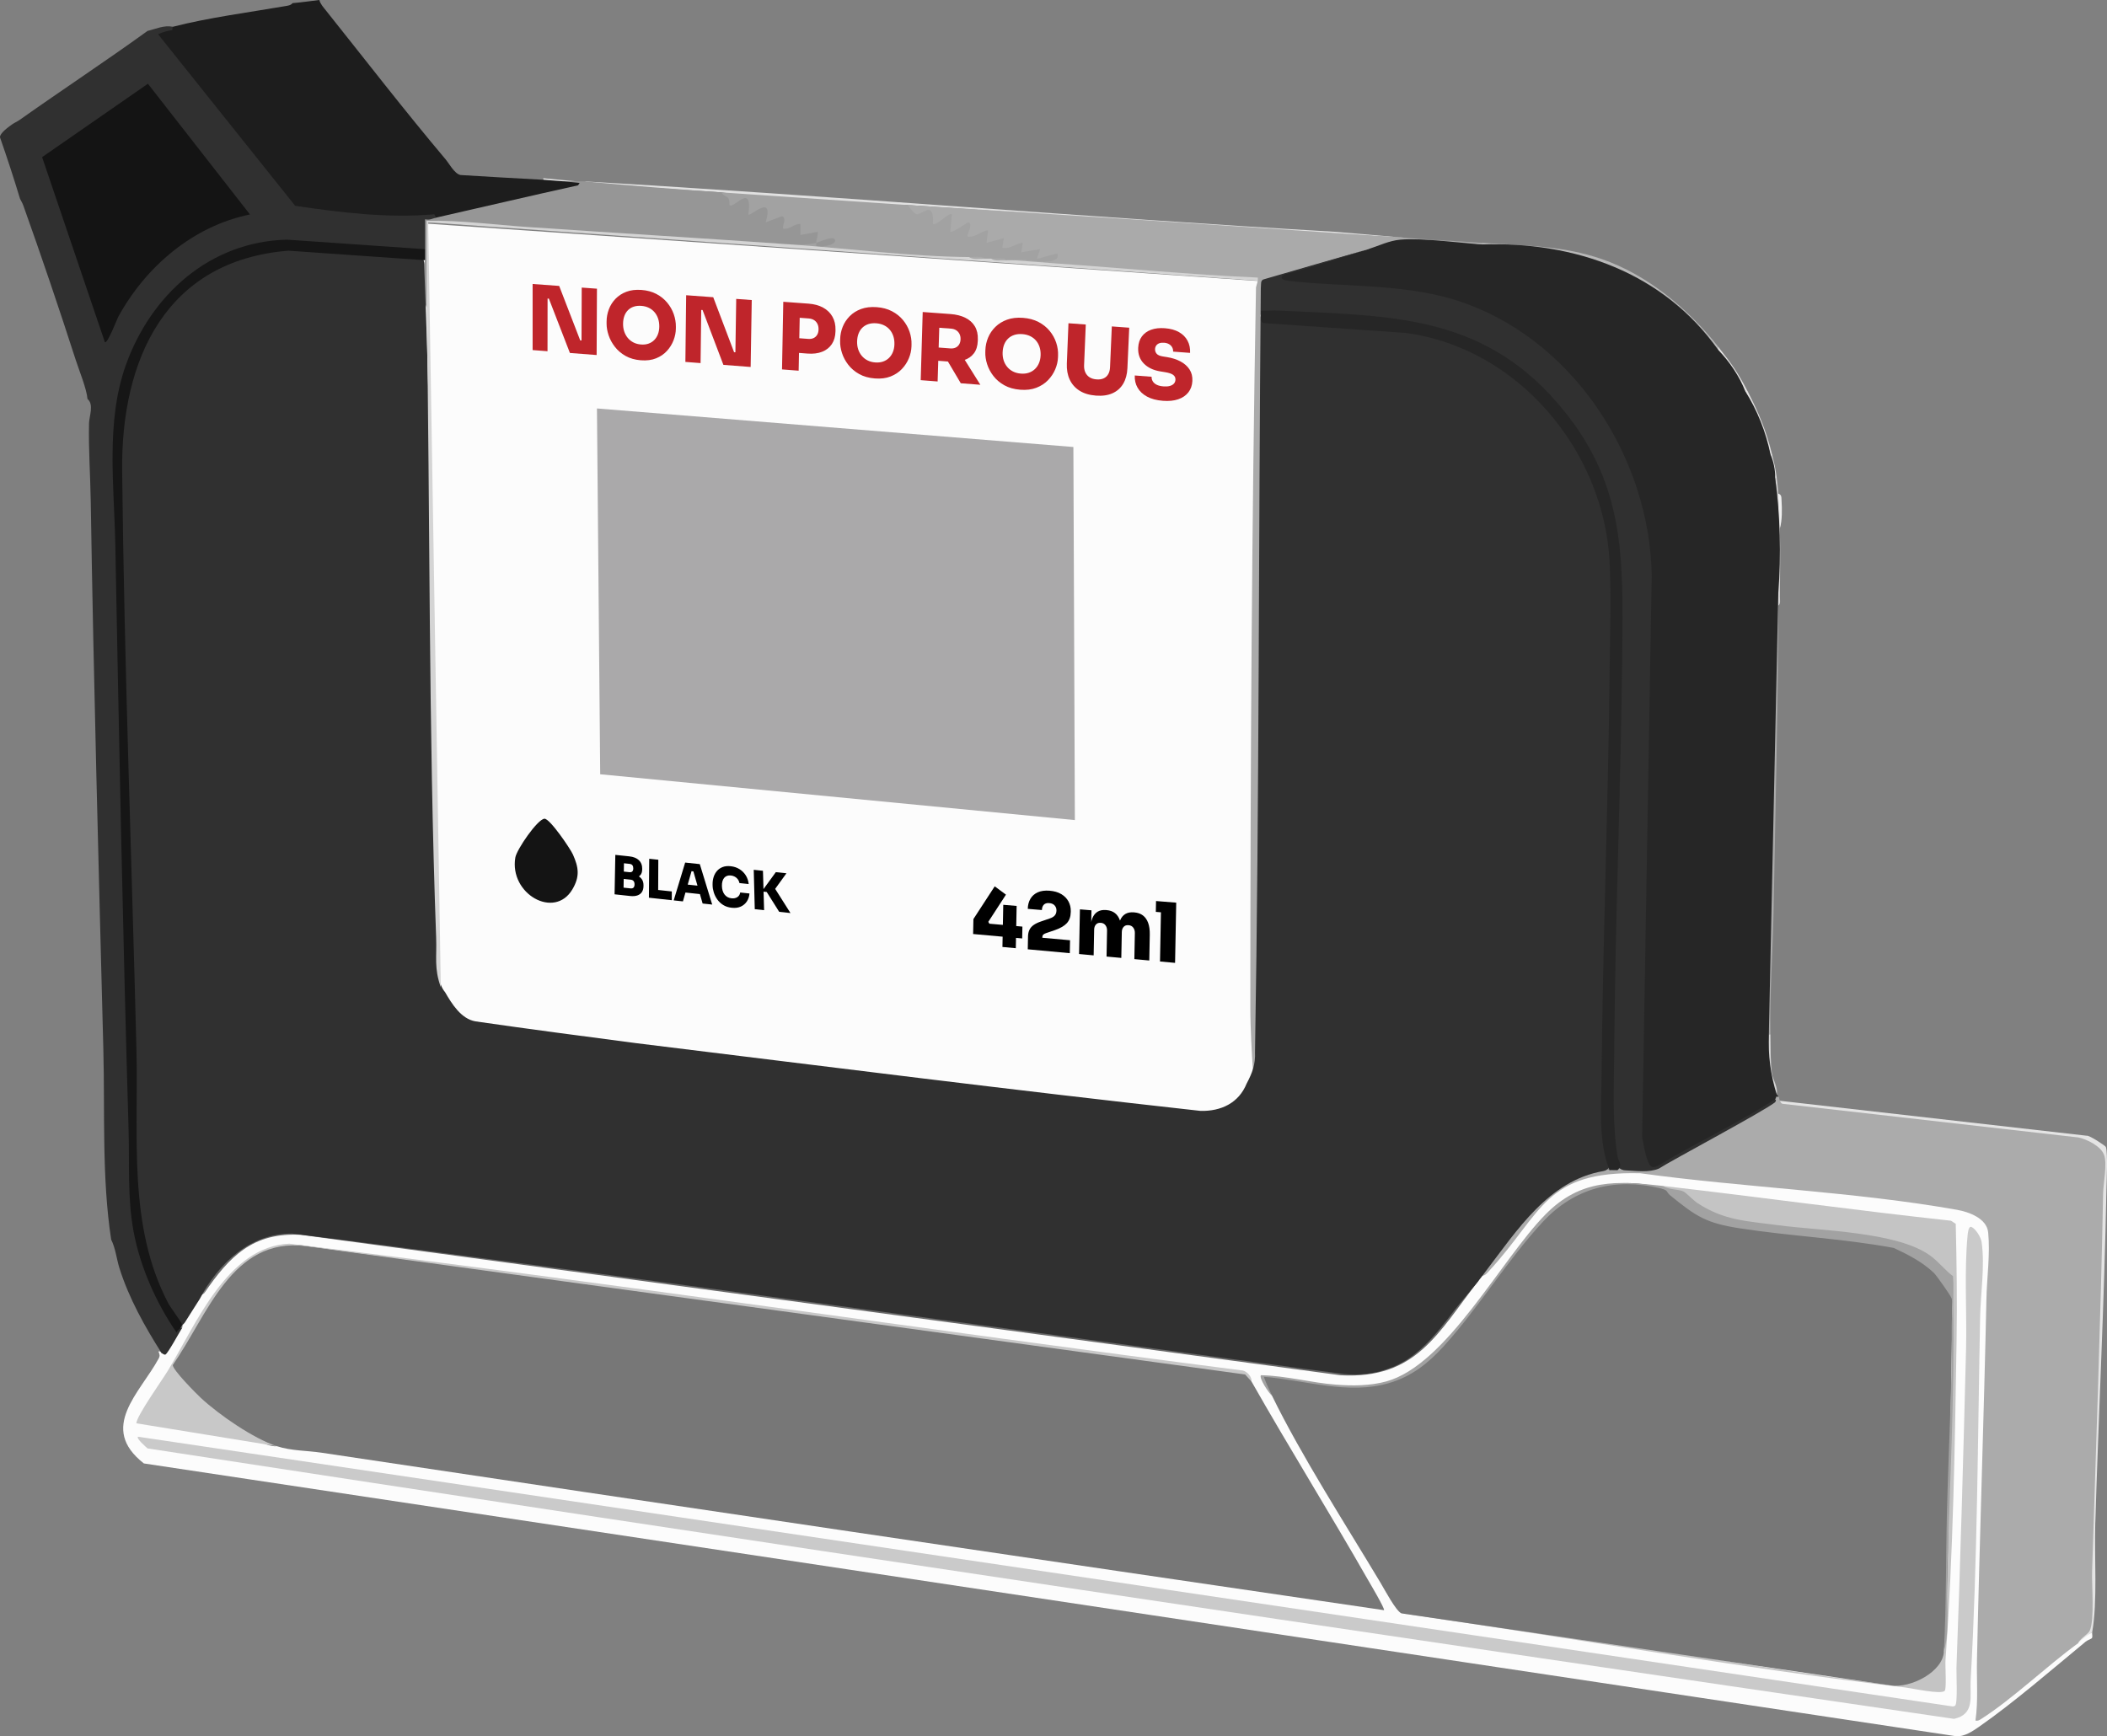 <?xml version="1.0" encoding="UTF-8"?>
<svg xmlns="http://www.w3.org/2000/svg" viewBox="0 0 1335.895 1100.959">
  <rect x="0" y="0" width="1335.895" height="1100.959" fill="#808080" stroke="none"/>
  <defs>
    <style>
      .cls-1 {
        fill: #cacaca;
      }

      .cls-2 {
        fill: #141414;
      }

      .cls-3 {
        fill: #fcfcfc;
      }

      .cls-4 {
        fill: #777;
      }

      .cls-5 {
        fill: #b8b8b8;
      }

      .cls-6 {
        fill: #d6d5d5;
      }

      .cls-7 {
        fill: #f0f0f0;
      }

      .cls-8 {
        fill: #e1e1e1;
      }

      .cls-9 {
        fill: #262626;
      }

      .cls-10 {
        fill: #303030;
      }

      .cls-11 {
        fill: #e3e3e3;
      }

      .cls-12 {
        fill: #c4c4c4;
      }

      .cls-13 {
        fill: #c8c8c8;
      }

      .cls-14 {
        fill: #aaa9aa;
      }

      .cls-15 {
        fill: #969696;
      }

      .cls-16 {
        fill: #1d1d1d;
      }

      .cls-17 {
        fill: #d6d6d6;
      }

      .cls-18 {
        fill: #696969;
      }

      .cls-19 {
        fill: #e3e2e2;
      }

      .cls-20 {
        fill: #ababab;
      }

      .cls-21 {
        fill: #aaa;
      }

      .cls-22 {
        fill: #e4e4e4;
      }

      .cls-23 {
        fill: #d4d4d4;
      }

      .cls-24 {
        fill: #bf252b;
      }

      .cls-25 {
        fill: #161616;
      }

      .cls-26 {
        fill: #a2a2a2;
      }
    </style>
  </defs>
  <g id="Layer_1" data-name="Layer 1">
    <path class="cls-3" d="M263.464,141.309l541.839,37.399-2.491,508.946-12.129,17.603c-7.428,8.529-20.591,7.172-20.591,7.172l-476.145-57.705-13.49-11.045-10.812-16.187-6.181-486.185Z"/>
    <path class="cls-8" d="M893.489,151c-105.992-6.374-212.028-13.725-318-21-39.484.055-78.89-2.569-118-8-25.48-1.748-50.994-3.28-76.49-5.01-2.97-.202-7.737-.928-10.51-1.99,158.895,9.248,317.633,22.845,476.489,32.011l46.511,3.989Z"/>
    <path class="cls-5" d="M939.489,154c27.963,1.842,51.133,1.686,76.162,10.303,28.735,9.893,54.855,31.539,73.838,55.697.68,1.082.68,1.749,0,2-18.44-23.317-44.955-44.032-72.844-54.656-25.904-9.868-49.901-10.4-77.156-12.344v-1Z"/>
    <path class="cls-21" d="M1127.489,384c-.187,64.229-1.811,128.316-2.959,192.541-.47,26.291-2.525,53.053-2.041,79.459-.284.873-.618.86-1,0-.985-91.42,3.85-183.107,4.983-274.514.021-1.692-.641-4.447,1.017-5.486.73,2.667.858,5.368,0,8Z"/>
    <path class="cls-19" d="M1108.489,249c6.464,12.601,11.281,23.813,15,39-.284.873-.618.86-1,0-3.264-12.635-9.806-28.246-16-40,.251-.832.917-.498,2,1Z"/>
    <path class="cls-6" d="M1127.489,313c1.761,7.032,2.094,14.366,1,22,.303,14.443.169,29.055.017,43.514-.018,1.69.639,4.446-1.017,5.486.008-2.662.002-5.338,0-8-.02-23.286,1.743-50.292-2-73,.284-.873.618-.86,1,0,.446,3.535.727,6.345,1,10Z"/>
    <path class="cls-19" d="M1089.489,220c8.644,11.001,12.627,16.576,19,29l-2-1c-4.146-7.869-11.462-18.997-17-26v-2Z"/>
    <path class="cls-17" d="M1126.489,694c-6.984-12.456-4.849-23.982-5-38h1c.137,7.488-.036,17.274.948,24.552.526,3.885,4.029,8.732,3.052,13.448Z"/>
    <path class="cls-11" d="M1126.489,303h-1c-.649-3.94-2.037-11.274-3-15h1c1.495,6.107,2.196,8.63,3,15Z"/>
    <path class="cls-7" d="M1128.489,335c-.162-7.713-.429-14.346-1-22,2.298.702,1.933,2.584,2.058,4.446.349,5.198.459,12.657-1.058,17.554Z"/>
    <path class="cls-8" d="M365.489,115c-2.647-.153-5.353.148-8,0-3.861,2.691-9.507,2.184-13-1v-1l21,2Z"/>
    <path class="cls-20" d="M1128.489,698l2.169,1.109,187.234,21.3c11.4,2.181,19.147,7.018,17.467,19.862-3.762,94.427-6.437,188.527-8.026,282.301.261,9.05-2.043,14.327-9.843,19.428-.153.921-.394,1.738-.937,2.193-19.997,16.721-40.321,33.685-61.615,48.481-1.161.568-2.428.251-3.802-.952,1.345-98.161,3.942-201.429,7.858-299.847.252-16.423-3.385-19.222-18.495-22.767-66.707-8.983-133.586-16.705-200.638-23.165-24.544-1.177-48.69,3.827-63.971,23.82-10.503,14.557-21.953,28.162-34.349,40.813l-2.051-1.575.128-3.423c18.124-27.036,43.566-59.943,77.529-65.186l3.343,1.609c.674-2.972,4.234-2.85,5,0l2.624-2.026c6.56.03,12.944.58,19.15,1.651,25.902-13.844,51.681-28.14,77.339-42.888l1.525-2.552c-1.527-.896-1.406-1.291.362-1.185h1c.648.968.623,2.385,1,3Z"/>
    <path class="cls-22" d="M1128.489,698l194.385,22.131c1.789-.463,12.074,6.452,12.296,7.138,1.308,4.04.466,21.689.36,27.272-1.332,70.463-4.938,141.52-7.082,211.918-.618,20.298,1.521,49.524-1.959,68.541-2.666,1.311-4.257,4.396-6.494,6.046-.95.701-2.166.707-2.506.954,1.151-2.898,6.436-5.707,7.473-8.027,3.141-7.025,1.206-28.575,1.486-37.514,2.501-79.97,5.452-159.904,7-240,.12-6.197,2.777-18.744.501-24.419-2.165-5.398-10.78-9.644-16.199-10.801l-186.77-21.248c-1.671-.026-1.819-.896-2.491-1.991Z"/>
    <path class="cls-3" d="M939.489,809c2.115-.084,3.242-1.607,4.516-2.988,34.254-37.132,35.052-63.602,96.023-62.06,65.178,9.008,135.967,11.652,200.822,23.187,7.648,1.36,18.828,5.485,19.7,14.3,1.36,13.74-.814,28.384-1.102,42.02-1.616,76.322-4.36,152.739-6,229-.277,12.857.866,25.802-.953,38.536,1.586.312,2.301-.173,3.533-.957,19.922-12.673,41.558-33.523,61.462-48.038,2.948-2.981,5.948-5.314,9-7-.201,1.1.469,2.725-.207,3.771-1.281.85-2.82,1.269-4.025,2.264-20.888,17.24-45.584,38.658-67.544,53.923-4.044,2.811-9.47,6.454-14.561,5.956L91.226,927.951c-29.034-22.632-2.524-44.654,9.341-66.457,1.057-1.942.599-2.586-.078-4.494.541-.361,1.207-.027,2,1l2.326-2.046c2.818-5.685,6.376-10.337,10.674-13.954,1.505-7.881,7.118-17.846,14-22,11.983-23.598,34.299-39.923,61.551-37.758l658.995,88.724c23.904,3.466,45.523-7.093,60.28-25.392,8.76-11.476,17.818-22.668,27.174-33.574-1.946-2.087-.718-4.068,2-3Z"/>
    <path class="cls-12" d="M888.489,1023c2.121-.031,4.234-.12,6.356.129,100.305,11.797,199.954,32.029,300.161,44.855,11.844,3.238,34.036-9.978,37.483-20.984,3.126-72.424,5.009-145.739,5.647-219.944-1.175-5.644-1.692-11.318-1.55-17.021-15.281-16.713-34.311-23.13-56.857-25.585-23.929-2.431-47.745-5.1-71.449-8.006-15.744-1.995-30.484-8.044-41.769-19.138-5.441-.473-9.448-2.242-12.022-5.306,60.847,6.997,121.55,15.435,182.462,22.038l3.043,1.957c.578,24.47.923,49.062.537,73.545-1.048,66.538-2.16,136.695-7.031,202.969-.27,3.672.757,17.837-.447,19.553-1.86,2.651-21.075-1.582-25.075-2.051-106.714-12.505-213.341-31.854-319.488-47.012Z"/>
    <path class="cls-4" d="M1232.489,1047c-.395,13.076-21.214,23.711-33.784,21.693-103.485-15.257-206.891-30.488-310.216-45.693-3.582-1.737-10.611-15.051-13.172-19.328-22.156-37.009-50.223-80.547-68.828-118.672-1.306-1.632-7.636-12.061-5.314-12.476,14.225,1.579,28.406,3.515,42.544,5.806,47.329,4.392,62.835-13.608,90.933-49.294l30.121-39.954c21.169-32.884,57.772-47.379,94.272-33.895,12.187,11.559,25.134,19.097,41.993,21.328,24.799,3.282,49.767,6.229,74.711,8.915,25.427.964,54.707,13,62.217,37.943-.959,69.141-2.319,138.726-4.079,208.754l-1.398,14.873Z"/>
    <path class="cls-4" d="M793.489,876c23.975,42.229,49.741,83.516,73.805,125.695,1.104,1.936,11.006,18.575,10.19,19.299-224.589-32.93-449.155-66.186-673.638-99.851-9.491-1.423-19.131-1.11-28.357-4.143-13.21,1.964-65.419-38.553-67.043-48.775-.352-2.215,19.045-34.23,22.094-38.889,14.829-22.65,33.122-44.627,63.334-39.327,198.72,26.314,397.358,53.242,595.913,80.783,1.595,1.426,3.057,3.117,3.701,5.208Z"/>
    <path class="cls-1" d="M87.494,911.005l1150.504,171.025c.559.005,1.096-.117,1.554-.448,1.834-1.33.751-20.25.896-24.123,2.508-67.186,4.377-134.705,6.082-201.918.576-22.68-1.193-49.979.967-72.032.124-1.264.506-6.354,2.479-5.501,2.719,1.175,5.989,6.533,6.422,9.583,2.162,15.217-.651,32.632-.95,47.868-1.498,76.25-1.688,154.051-6,230-.577,10.159,2.885,21.547-10.546,24.445-381.836-55.803-763.909-112.909-1145.337-171.479-1.013-.887-7.32-6.314-6.071-7.419Z"/>
    <path class="cls-26" d="M1054.489,752c3.465,2.548,9.526,1.894,12.953,3.547,1.721.83,6.165,5.585,8.732,7.268,17.087,11.205,31.26,11.381,50.957,14.043,26.792,3.622,75.681,4.028,96.689,19.311,5.466,3.977,9.306,9.242,14.455,13.035.53,6.416.076,12.898.173,19.337.859,56.883-2.279,114.937-4,171.917-.415,13.751,1.935,34.112-1.959,46.541,1.568-29.782,1.196-59.661,1.959-89.541.994-38.935,3.27-77.933,2.997-116.999-.034-4.893.962-11.979.026-16.941-.297-1.576-9.829-15.014-11.463-16.537-7.416-6.916-16.058-11.373-25.319-15.681-32.222-5.998-65.23-7.436-97.573-12.427-21.427-3.306-27.716-7.522-44.127-20.873-2.856-2.323-.812-3.205-6.45-4.55-28.482-6.798-54.224-.212-74.076,21.023-22.371,23.929-41.191,55.192-63.459,79.541-9.709,10.616-20.091,18.737-34.088,22.912-25.999,7.754-53.177-1.768-79.421-3.92-.469.449,4.331,10.634,4.995,11.995-1.957-1.469-8.541-11.431-7.003-12.996,15.903.292,31.684,4.77,47.513,5.985,10.598.814,21.649.776,31.933-2.045,38.357-10.522,72.642-77.188,101.032-105.968,22.399-22.707,45.5-21.314,74.524-17.976Z"/>
    <path class="cls-13" d="M793.489,876l-4.045-4.46-595.584-81.412c-47.132-5.81-62.447,44.363-84.331,75.363-.106,3.099,14.761,18.074,17.945,21.023,11.535,10.681,33.163,25.605,48.014,30.486l-89.033-14.498c.046-4.53,16.356-27.409,19.861-33.173,17.963-29.538,37.803-78.927,77.048-80.723,201.728,24.435,402.95,54.559,604.592,80.427,2.623.532,5.934,4.043,5.532,6.968Z"/>
    <path class="cls-18" d="M129.489,820c10.97-27.074,38.344-41.905,67.49-37.99l662.01,89.073c39.337-.262,52.64-31.397,74.686-56.398,1.146-1.299,1.548-2.773,3.814-2.685-25.734,32.937-39.261,62.637-87.542,60.042l-658.968-89.032c-30.728-1.807-45.586,13.765-61.49,36.99Z"/>
    <path class="cls-9" d="M939.489,155c58.74-2.004,115.194,17.68,150,67,6.922,7.088,13.492,16.749,17,26,7.61,11.905,13.264,26.149,16,40,1.921,4.25,3.206,10.33,3,15,3.182,24.182,3.849,48.515,2,73-1.997,92.375-3.997,185.708-6,280-.519,13.098,1.148,25.765,5,38,.162.289.724.588,1,1-.284.873-.618.86-1,0l-1.852,3.761c-22.617,12.81-45.752,25.759-68.764,38.336-10.538,7.495-11.448,6.039-14.788-4.774-.961-3.111-2.001-8.039-2.221-11.252l6.065-356.553c-2.016-89.425-69.288-174.013-161.685-179.662l-58.134-3.851c-12.7-.012-17.644-2.081-14.831-6.206l57.211-16.801c3.024-5.334,12.29-6.264,18.304-6.636,17.853.046,36.123,1.306,53.696,3.636Z"/>
    <path class="cls-21" d="M893.489,151c15.312.921,30.682,1.991,46,3,.873.284.86.618,0,1-14.787-1.055-37.617-4.198-51.536-3.037-7.168.598-13.758,3.897-20.464,6.037l-56.593,16.632c-.119,2.9-8.541,4.713-9.939,3.764.49,7.324.786,14.669-1.827,21.646l1.592,7.491c.314,157.229-.949,313.829-3.791,469.801l-2.443,2.666c-.468-6.819-.896-13.64-1.186-20.467s-.553-13.643-.553-20.462c.013-152.854.942-309.347,3.59-456.881l1.149-4.19c-1.519-.148-1.724-.465-.58-1.04-50.774-3.248-102.471-6.909-152.363-10.773-.712-.055-1.39-.557-2.057-1.187.126-2.15,1.841-2.911,5.145-2.282,10.168,2.164,13.019-4.071.529-.874-1.96-.662-2.782-2.378-2.466-5.149-4.902,2.473-12.899,5.29-11.89-2.888-8.228,3.412-11.464,1.722-9.707-5.07-7.264,4.34-15.436,5.872-11.041-4.863-8.777,6.05-13.814,7.928-12.078-4.935-5.545,4.807-11.875,8.69-11.543-1.801.25-2.601-1.944-2.437-6.582.492-3.576.876-9.469-4.389-7.366-7.631,106.02,6.614,212.02,13.614,318,21Z"/>
    <path class="cls-15" d="M365.489,115c1.657.096,3.343-.096,5,0,27.81,2.576,56.81,4.909,87,7,4.231.879,6.554,2.789,6.969,5.731,6.612-5.403,13.232-5.343,12.648,4.961,6.112-4.639,12.966-4.813,11.259,4.832,7.161-2.755,11.743-4.052,10.793,5.3,5.841-3.284,11.136-4.783,10.332,3.773,7.713-2.634,15.678-.757,7.999,7.403,1.649-4.529,12.565-7.385,13.905-1.676,1.269,5.406-14.365,4.466-15.296,3.352-.553-.662.289-1.523,1.391-1.676l-.768,1.213-15.232-.213c-69.142-3.375-137.74-7.798-205.793-13.269-8.552-1.145-16.788-1.222-24.708-.229l.438,52.812-.937.686c-3.399-8.612-4.187-21.346-1-30-1.959-2.29-1.967-4.715,0-7-.975-2.438-1.834-4.959-1.991-7.598-.63-10.591.004-12.179,8.991-12.402,28.24-9.803,57.876-15.756,87.204-21.097-3.529.923-5.597.288-6.204-1.903,2.617-.317,5.283-.317,8,0Z"/>
    <path class="cls-10" d="M866.233,158.374c-16.301,5.232-32.819,10.594-49.43,14.975-5.964,1.378-5.385,4.027.141,4.725,37.597,4.316,76.871,1.225,112.931,14.577,69.622,25.537,116.147,99.05,117.355,172.258-.169,9.936-3.812,223.825-5.371,315.389-.394,23.177-.657,38.507-.693,40.731.835,4.385,1.728,10.556,3.952,16.026.349.788.758,1.576,1.318,2.145,1.41,1.592,3.86.614,5.505-.468,23.321-14.115,48.775-25.908,71.656-40.556,1.699-1.239,3.253-1.526,1.872.759-7.773,6.085-65.899,36.966-73.647,42.026-6.267,2.685-14.152,1.499-21.147,1.151-3.085-.025-5.549-2.151-5.899-5.22-.811-4.193-1.456-8.64-1.991-13.161-1.156-9.783-1.603-19.968-1.375-29.872.776-111.562,6.587-224.028,4.755-335.595-2.215-39.123-15.61-75.831-43.209-105.105-36.984-41.25-82.784-49.278-134.533-52.56-10.475-.723-25.43-1.644-35.553-1.907-4.017.261-10.598-1.259-10.972,1.738-.159.99.207,2.265,1.174,2.459,17.623,1.103,52.36,3.772,74.96,5.219,69.663,1.963,126.648,57.178,141.3,122.88,1.964,8.677,3.213,17.547,3.689,26.515-.316,114.338-3.281,228.645-5.613,343.106-.186,11.015.127,22.244,2.813,32.947,1.031,3.674,1.121,8.13-3.715,9.025-34.468,5.865-54.744,37.647-74.539,63.572-6.118,8.521-13.211,16.255-19.736,24.507-11.465,15.22-24.335,31.76-42.905,37.499-8.401,3.014-17.794,4.048-26.888,3.121-24.753-2.823-510.502-69.672-667.174-89.086-26.677-.164-46.797,18.81-58.605,41.445-3.093,4.71-6.109,9.752-9.21,14.538-.95,1.589-2.965,3.233-4.514,1.736-.573-.435-1.143-1.105-1.698-1.877-18.124-26.661-25.512-61.227-26.412-94.154-1.565-155.553-9.265-313.357-8.907-470.964,4.532-58.463,40.594-111.748,103.17-115.727,12.77-.145,62.792,3.993,87.593,5.566,1.275.074,1.776.981,2.16,3.312,6.263,149.214,4.391,299.926,9.008,445.169-.014,6.039.319,13.117,4.33,17.876,4.208,7.252,10.136,17.008,19.357,18.534,33.92,4.897,67.935,9.361,101.921,13.816,119.167,14.63,238.486,29.775,357.731,42.941,13.135.285,24.233-5.074,29.205-17.317,3.608-6.8,5.642-12.204,5.311-19.957,2.753-161.191,2.197-322.897,3.677-484.135.263-3.18-.264-4.952,1.626-5.805,7.853-2.31,58.162-16.846,65.301-18.839l-.074.024Z"/>
    <path class="cls-9" d="M1025.489,742c-1.646.069-3.379-.158-5,0-7.238-18.18-5.219-39.963-5.048-59.548.747-85.482,4.234-171.357,5.089-256.911.223-22.334,1.109-46.973,0-69.082-3.554-70.841-58.299-136.117-129.617-145.383l-89.784-6.216c-2.648-.872-1.442-5.557-1.644-7.864,3.82.187,7.728-.23,11.552-.043,69.291,3.387,127.333,2.166,175.967,58.034,43.725,50.23,42.162,97.404,41.527,160.555-.843,83.812-4.457,168.02-5.082,251.918-.162,21.701-1.329,44.588,2.138,65.938.548,3.373,3.652,5.126-.097,8.603Z"/>
    <path class="cls-26" d="M575.489,130c.986,1.407,4.309,5.584,5.643,5.841,3.272.63,11.33-9.589,10.363,6.154,3.213.952,10.234-7.813,11.99-5.99l-.985,10.995c2.557.253,10.797-6.138,11.473-5.997,3.294.686-1.21,8.342-.479,8.991,5.063.785,8.37-3.504,12.992-3.988l-.985,7.994,10.984-2.995-.994,5.985c5.158,1.259,8.295-2.751,12.994-2.985l-.991,5.988,11.992-1.987-1.995,5.985c.672.538,12.198-3.838,12.994-2.986.231.247.309,2.294-.622,3.063-5.439,4.493-20.265-.679-27.372.932-.507,1.538-3.387,1.437-4,0l-10-1c-1.261,1.483-2.676,1.408-4,0l-10-1c-1.291.534-2.579.941-3.853.903-34.666-1.044-70.812-4.359-105.417-7.548-1.274-.117-2.508-.673-3.73-1.354,5.705.073,10.471.372,16-1-.018.666-.014,1.335-.006,1.997,2.626.658,11.922-.067,11.986-3.497.072-3.806-10.285,1.079-11.98,1.5.065-2.358,1.276-4.581.995-6.995l-10.99,1.997-.01-6.998c-4.117-.213-6.827,3.808-10.99,2.991-.502-2.92,2.56-6.092-.596-7.957l-10.405,3.955c5.413-19.064-9.59-3.414-10.998-4.998,2.788-21.095-9.285-3.136-12-5.988-.139-.146.17-2.707-.496-3.989-.858-1.653-3.772-2.009-4.509-4.017,39.319,2.698,78.683,5.301,118,8Z"/>
    <path class="cls-16" d="M202.489,0c.516,2.368,2.53,4.595,4.028,6.473,25.156,31.526,49.997,63.708,75.972,94.527,2.258,2.679,5.727,9.269,9.521,9.979,17.495,1.114,34.982,2.055,52.479,3.021,4.284.237,8.642.756,13,1l10,1.01-.985,1.505c-30.055,6.612-60.015,13.694-90.015,20.485-3.954-.712-7.769.933-11.488.979-19.901.246-50.727-2.788-70.994-4.997-2.307-.251-6.138-.801-8.065-1.935L97.493,21.486c-.514-2.311,9.268-3.787,11.996-4.486,22.971-5.889,47.748-9.049,71.374-13.126,1.691-.292,3.429-.439,4.626-1.874,5.746-.523,11.315-1.318,17-2Z"/>
    <path class="cls-10" d="M109.489,17l-.29,2.122c-3.167.401-6.153,1.268-8.957,2.6l86.901,108.775c28.692,4.276,59.337,8.007,88.239,5.358l1.107,2.145c-2.066.468-4.118,1.79-7.006.995-.019,6.321.045,12.684.006,19.005l-.828,1.948-88.544-5.928c-65.79,2.838-107.492,65.199-106.627,127.576,3.359,159.282,6.977,319.085,10.854,479.41,1.516,28.837,11.754,56.731,27.848,80.48l2.297.514h1c-1.602,2.489-9.191,16.473-10.622,16.911-.878.269-1.704-.678-2.378-.911-10.718-16.925-20.637-34.556-26.719-53.781-1.866-5.897-2.485-12.693-5.281-18.219-6.006-39.442-3.929-80.582-4.959-120.541-2.988-115.957-6.159-231.914-8-348-.257-16.223-1.447-32.594-1.082-49,.1-4.491,3.25-12.049-.959-15.459-.641-6.837-5.271-17.935-7.538-24.962-10.429-32.339-21.755-65.813-33.193-97.809-.55-1.537-1.368-2.785-2.069-4.231C8.752,112.945,4.499,99.982.005,87.108c-.194-2.635,5.139-6.389,7.484-8.108,1.381-1.012,3.411-1.876,5-3,26.859-19.007,54.404-37.131,81.09-56.41,5.201-1.228,10.511-3.805,15.91-2.59Z"/>
    <path class="cls-25" d="M269.489,158c-.014,2.331.007,4.669,0,7l-86.542-6.041c-77.813,6.127-106.255,68.897-105.5,139.582,1.31,122.493,6.057,245.321,9.082,367.918,1.334,54.048-5.629,110.723,20.13,159.87,1.39,2.652,8.316,11.825,8.702,13.34.225.883-.457,1.641-.874,2.332-.473.784-2.217,1.658-2.496,2.996-12.826-18.535-23.052-41.502-27.231-63.77-4.069-21.685-2.588-42.929-3.233-64.768-3.643-123.372-6.065-247.547-8.418-371.127-.711-37.324-6.119-77.823,6.599-113.609,15.871-44.656,53.243-78.551,102.237-79.764l87.541,6.042Z"/>
    <path class="cls-2" d="M158.486,135.993c-36.082,7.315-66.227,33.179-83.54,64.964-.852,1.564-6.775,17.167-8.441,16.042L26.694,99.635l67.091-46.529,64.701,82.888Z"/>
    <path class="cls-23" d="M501.489,155c36.769,2.583,76.028,7.697,113,8l10,1c1.333.006,2.667-.005,4,0l10,1c1.324.087,2.676-.082,4,0,8.457.527,17.719,1.403,26.489,2.011,42.815,2.966,85.657,7.147,128.517,8.991.047.661-.039,1.334-.007,1.998l-526.005-37.005,8.005,485.005c-4.345-12.287-2.493-18.82-2.959-31.541-4.867-132.822-3.771-266.334-6.041-399.459l-.005-55.005c21.562-.408,43.04,2.545,64.516,3.994,55.494,3.746,111.018,7.113,166.489,11.011Z"/>
    <polygon class="cls-14" points="681.495 520.005 380.543 490.95 378.484 258.995 680.553 283.436 681.495 520.005"/>
    <path class="cls-2" d="M345.164,519.144c3.378-.298,16.441,19.021,18.055,22.627,3.713,8.296,4.501,14.027-.303,22.157-11.392,19.279-40.128,2.814-36.185-20.192.872-5.089,13.986-24.199,18.433-24.591Z"/>
    <path class="cls-21" d="M638.489,165c-3.199-.21-7.636.972-10-1,3.134.013,7.701-.825,10,1Z"/>
    <path class="cls-21" d="M624.489,164c-3.136-.015-7.7.827-10-1,3.142.026,7.697-.834,10,1Z"/>
    <g>
      <path d="M616.983,592.255l.189-9.493,13.506-20.75,7.125,5.277-11.198,17.252.712,1.173,20.92,1.833-.148,7.509-31.105-2.801ZM635.57,600.461l.529-26.732,8.479.708-.528,26.805-8.479-.781Z"/>
      <path d="M651.63,601.94l.16-8.128c.032-1.625.333-3.032.904-4.22.571-1.188,1.454-2.205,2.651-3.052,1.197-.846,2.751-1.596,4.663-2.246l5.598-1.919c1.448-.489,2.508-1.131,3.177-1.927.669-.796,1.017-1.84,1.042-3.135.023-1.191-.351-2.237-1.121-3.137-.77-.898-1.907-1.41-3.41-1.534-1.535-.127-2.694.211-3.478,1.015-.783.802-1.189,1.934-1.217,3.392l-8.963-.753c.048-2.437.603-4.561,1.668-6.373,1.064-1.813,2.611-3.18,4.642-4.104,2.033-.923,4.532-1.268,7.502-1.031,2.941.235,5.416.953,7.425,2.155,2.01,1.204,3.529,2.744,4.554,4.622,1.025,1.879,1.516,3.945,1.472,6.199l-.012.614c-.057,2.903-.878,5.227-2.462,6.971-1.583,1.743-4.1,3.215-7.547,4.414l-5.61,1.907c-.807.269-1.406.59-1.797.964-.391.374-.593.9-.607,1.579l-.036,1.834-2.119-1.618,19.73,1.767-.16,8.197-26.649-2.455Z"/>
      <path d="M684.149,604.937l.551-28.329,7.319.609-.237,12.241-.408-.036c.057-2.948.469-5.36,1.238-7.236.768-1.876,1.875-3.244,3.323-4.103,1.451-.859,3.215-1.203,5.298-1.031l.409.034c2.12.176,3.882.814,5.285,1.913,1.403,1.101,2.457,2.657,3.157,4.667s1.024,4.501.967,7.468l-2.165-.188c.057-2.965.473-5.39,1.25-7.275.776-1.886,1.895-3.261,3.36-4.124,1.465-.863,3.248-1.209,5.355-1.034l.415.034c2.142.178,3.941.821,5.395,1.93,1.454,1.111,2.555,2.679,3.299,4.704.743,2.026,1.088,4.532,1.031,7.515l-.313,16.343-9.462-.872.318-16.554c.025-1.315-.308-2.443-.999-3.387-.691-.942-1.692-1.47-3.002-1.582s-2.343.241-3.099,1.058c-.758.817-1.147,1.915-1.174,3.295l-.316,16.408-9.358-.862.318-16.463c.025-1.308-.306-2.43-.988-3.367-.683-.936-1.673-1.461-2.969-1.572s-2.317.241-3.065,1.053c-.749.813-1.137,1.905-1.163,3.277l-.316,16.317-9.255-.853Z"/>
      <path d="M732.823,578.211l.131-6.875,12.802,1.028-.131,6.903-12.802-1.055ZM735.471,609.665l.726-38.07,9.558.767-.726,38.183-9.558-.881Z"/>
    </g>
    <g>
      <path d="M389.66,567.075l.474-25.008,5.55.586-.403,25.03-5.622-.609ZM394.842,556.305l.061-3.708,4.157.444c.848.091,1.467-.074,1.856-.493.389-.419.589-1.043.599-1.872.011-.85-.172-1.525-.547-2.024-.376-.498-.987-.792-1.833-.882l-4.146-.44.078-4.741,3.889.411c2.635.278,4.667,1.089,6.097,2.432,1.431,1.346,2.137,3.125,2.115,5.341l-.005.504c-.016,1.548-.397,2.75-1.142,3.605-.746.855-1.75,1.419-3.009,1.69-1.26.271-2.678.323-4.253.154l-3.916-.419ZM394.656,567.617l.079-4.84,5.021.541c.853.092,1.49-.078,1.913-.509.422-.431.639-1.1.65-2.005s-.188-1.61-.597-2.118c-.409-.507-1.039-.807-1.889-.898l-5.007-.537.061-3.711,4.811.514c1.594.17,3.021.531,4.28,1.082,1.26.552,2.248,1.339,2.965,2.364.717,1.026,1.069,2.331,1.054,3.914l-.005.476c-.014,1.497-.35,2.745-1.007,3.744-.658,1-1.615,1.717-2.874,2.151-1.259.434-2.796.553-4.61.357l-4.845-.525Z"/>
      <path d="M411.435,569.228l.194-24.689,5.762.609-.121,24.713-5.836-.632ZM416.643,569.792l.029-5.538,9.274.999-.003,5.546-9.301-1.007Z"/>
      <path d="M427.139,570.929l7.272-23.983,9.281.981,7.861,25.647-6.068-.657-6.065-21.073,1.659.85-4.122-.438,1.682-.495-5.645,19.803-5.855-.634ZM433.133,565.788l1.738-4.992,8.688.931,1.807,5.379-12.234-1.317Z"/>
      <path d="M463.915,575.601c-2.093-.227-3.896-.819-5.408-1.775-1.511-.955-2.76-2.133-3.747-3.533-.986-1.398-1.721-2.875-2.202-4.431-.482-1.554-.731-3.034-.749-4.443l-.01-.748c-.02-1.564.196-3.072.647-4.524s1.153-2.732,2.106-3.844,2.153-1.948,3.601-2.513c1.448-.563,3.151-.742,5.112-.535,2.086.22,3.948.837,5.585,1.851,1.639,1.015,2.968,2.336,3.988,3.962,1.021,1.63,1.641,3.463,1.859,5.5l-5.861-.625c-.165-.877-.496-1.659-.992-2.344-.496-.685-1.124-1.242-1.885-1.673-.761-.43-1.623-.696-2.585-.798-.9-.096-1.707-.013-2.423.249-.716.262-1.315.677-1.796,1.246-.482.57-.847,1.282-1.094,2.136-.248.856-.363,1.84-.346,2.952s.164,2.129.441,3.045c.277.917.678,1.724,1.204,2.418.526.695,1.161,1.249,1.904,1.66.743.412,1.589.668,2.538.77,1.476.159,2.717-.096,3.725-.764,1.006-.668,1.601-1.642,1.783-2.921l5.88.631c-.144,1.855-.683,3.511-1.617,4.966-.936,1.458-2.219,2.564-3.848,3.318-1.631.755-3.568,1.011-5.81.768Z"/>
      <path d="M478.542,576.496l-.652-24.956,5.845.617.728,24.98-5.92-.641ZM494.026,578.173l-7.911-12.57-3.134-.336,8.905-12.249,6.745.713-7.935,10.963-.079-2.427,10.563,16.682-7.154-.775Z"/>
    </g>
  </g>
  <g id="Layer_3" data-name="Layer 3">
    <g id="Non_Porous" data-name="Non Porous">
      <path class="cls-24" d="M337.696,221.981v-41.914l16.839,1.234,13.338,34.529,1.934.148-1.109.948.127-34.578,9.66.708-.203,42.07-16.946-1.313-13.332-34.45-1.931-.143,1.105-.956-.039,34.449-9.443-.732Z"/>
      <path class="cls-24" d="M406.329,228.451c-3.706-.288-6.922-1.199-9.651-2.732-2.729-1.533-4.992-3.451-6.79-5.756-1.799-2.304-3.134-4.757-4.007-7.357-.873-2.601-1.303-5.092-1.29-7.475l.007-1.269c.015-2.654.492-5.226,1.432-7.719.94-2.494,2.345-4.714,4.213-6.661,1.869-1.948,4.174-3.44,6.914-4.478,2.743-1.037,5.92-1.424,9.534-1.16,3.579.262,6.734,1.113,9.465,2.553,2.732,1.442,5.022,3.276,6.869,5.505,1.846,2.229,3.232,4.665,4.158,7.308.925,2.643,1.373,5.295,1.344,7.96l-.014,1.274c-.026,2.392-.51,4.825-1.45,7.299-.941,2.472-2.334,4.725-4.18,6.756-1.845,2.031-4.149,3.601-6.911,4.713-2.76,1.11-5.976,1.523-9.646,1.238ZM406.41,218.439c1.782.137,3.38-.048,4.798-.555,1.417-.506,2.633-1.279,3.647-2.319,1.014-1.039,1.788-2.28,2.324-3.723.534-1.443.811-3.033.827-4.767.018-1.852-.237-3.55-.763-5.096-.526-1.547-1.287-2.898-2.283-4.055-.996-1.156-2.2-2.077-3.61-2.762-1.411-.685-2.99-1.092-4.74-1.222-1.786-.132-3.388.038-4.806.513-1.417.474-2.63,1.214-3.641,2.219-1.01,1.006-1.78,2.24-2.31,3.704-.53,1.463-.801,3.119-.813,4.966-.012,1.731.236,3.357.745,4.876.509,1.519,1.26,2.874,2.252,4.064.993,1.191,2.191,2.147,3.595,2.868,1.405.723,2.997,1.152,4.778,1.288Z"/>
      <path class="cls-24" d="M434.553,229.489l.487-42.287,17.171,1.258,13.21,34.848,1.972.151-1.143.956.532-34.887,9.851.722-.697,42.447-17.28-1.339-13.205-34.768-1.969-.146,1.139-.964-.44,34.756-9.628-.746Z"/>
      <path class="cls-24" d="M495.822,234.237l.806-42.875,10.595.776-.86,42.916-10.54-.817ZM505.451,223.698l.186-9.316,6.827.515c1.291.097,2.416-.08,3.377-.534.96-.454,1.717-1.147,2.271-2.08.552-.933.844-2.062.872-3.387.029-1.364-.212-2.553-.723-3.568-.513-1.014-1.239-1.811-2.179-2.389-.94-.577-2.057-.915-3.349-1.011l-6.837-.507.187-9.366,6.561.481c3.578.262,6.66,1.105,9.243,2.528,2.584,1.424,4.556,3.342,5.916,5.752,1.358,2.41,2.002,5.216,1.929,8.415l-.021.936c-.072,3.157-.839,5.832-2.299,8.022-1.459,2.189-3.505,3.805-6.135,4.851-2.628,1.045-5.724,1.43-9.288,1.158l-6.536-.499Z"/>
      <path class="cls-24" d="M554.664,239.966c-3.817-.296-7.117-1.224-9.904-2.781-2.787-1.557-5.087-3.504-6.9-5.842-1.814-2.337-3.148-4.825-4.002-7.461-.854-2.637-1.254-5.162-1.198-7.577l.03-1.286c.062-2.69.6-5.296,1.614-7.821,1.014-2.526,2.502-4.775,4.463-6.746,1.962-1.972,4.365-3.482,7.21-4.53,2.847-1.048,6.131-1.437,9.854-1.164,3.687.27,6.925,1.136,9.717,2.6,2.792,1.465,5.122,3.327,6.987,5.588,1.864,2.261,3.251,4.733,4.159,7.413.907,2.68,1.322,5.369,1.245,8.07l-.037,1.291c-.069,2.425-.611,4.89-1.625,7.396-1.014,2.504-2.491,4.786-4.431,6.842-1.939,2.056-4.343,3.645-7.211,4.768-2.867,1.122-6.19,1.536-9.97,1.242ZM554.926,229.818c1.835.141,3.486-.045,4.958-.557,1.47-.512,2.738-1.293,3.803-2.345,1.064-1.052,1.885-2.309,2.463-3.771.577-1.462.89-3.073.938-4.831.051-1.877-.182-3.599-.697-5.166-.515-1.568-1.276-2.938-2.283-4.112-1.006-1.173-2.232-2.108-3.675-2.804-1.443-.696-3.064-1.11-4.867-1.244-1.84-.136-3.495.035-4.965.514-1.47.479-2.734,1.227-3.795,2.245-1.059,1.018-1.875,2.268-2.448,3.751-.572,1.482-.881,3.16-.927,5.032-.043,1.755.184,3.402.682,4.942.498,1.541,1.248,2.914,2.25,4.122,1.003,1.208,2.221,2.179,3.657,2.912,1.436.734,3.07,1.171,4.905,1.312Z"/>
      <path class="cls-24" d="M583.755,241.053l1.265-43.215,10.782.79-1.321,43.257-10.725-.831ZM592.164,228.559l.254-8.394,10.133.764c1.275.096,2.385-.075,3.329-.516.944-.439,1.692-1.111,2.245-2.014.552-.903.849-1.983.89-3.24.042-1.297-.184-2.436-.676-3.419-.493-.983-1.195-1.764-2.108-2.344-.913-.58-2.008-.918-3.285-1.013l-10.148-.753.278-9.204,9.52.697c3.68.27,6.842,1.064,9.482,2.384s4.644,3.128,6.008,5.421c1.363,2.292,1.992,5.054,1.884,8.279l-.032.944c-.108,3.224-.925,5.85-2.449,7.879-1.523,2.028-3.628,3.48-6.313,4.356-2.683.876-5.859,1.173-9.526.893l-9.485-.723ZM609.161,243.022l-11.291-19.089,11.705.886,11.989,19.164-12.403-.961Z"/>
      <path class="cls-24" d="M646.883,247.124c-3.886-.302-7.24-1.239-10.063-2.812-2.824-1.572-5.146-3.537-6.968-5.896-1.824-2.358-3.156-4.867-3.998-7.526-.842-2.659-1.222-5.206-1.139-7.641l.044-1.296c.092-2.712.668-5.339,1.729-7.885,1.061-2.547,2.602-4.813,4.621-6.799,2.021-1.987,4.486-3.508,7.397-4.563,2.913-1.055,6.264-1.444,10.055-1.167,3.754.275,7.046,1.151,9.875,2.628,2.83,1.479,5.184,3.359,7.061,5.64,1.876,2.282,3.262,4.774,4.159,7.478.895,2.703,1.289,5.415,1.181,8.138l-.051,1.302c-.097,2.445-.676,4.93-1.737,7.456-1.061,2.524-2.591,4.823-4.59,6.896-1.999,2.072-4.466,3.672-7.401,4.802-2.934,1.129-6.325,1.544-10.175,1.245ZM647.259,236.893c1.869.143,3.554-.042,5.059-.558,1.504-.515,2.804-1.302,3.901-2.362,1.096-1.06,1.946-2.326,2.551-3.8.604-1.474.941-3.097,1.008-4.87.072-1.892-.146-3.629-.654-5.209-.508-1.582-1.268-2.964-2.282-4.148-1.013-1.184-2.252-2.127-3.715-2.83-1.463-.703-3.111-1.122-4.946-1.258-1.874-.139-3.562.032-5.066.514-1.503.481-2.8,1.236-3.892,2.261-1.09,1.026-1.936,2.285-2.536,3.781-.599,1.494-.932,3.185-.999,5.073-.063,1.769.151,3.431.642,4.984.491,1.554,1.241,2.939,2.249,4.158,1.009,1.219,2.24,2.198,3.695,2.939,1.455.741,3.116,1.183,4.984,1.326Z"/>
      <path class="cls-24" d="M694.801,250.844c-4.118-.32-7.564-1.356-10.341-3.109-2.777-1.752-4.852-4.091-6.224-7.018-1.374-2.928-1.984-6.321-1.828-10.184l1.029-25.568,10.978.805-1.073,25.829c-.07,1.697.192,3.2.787,4.511.595,1.312,1.487,2.348,2.675,3.111,1.189.764,2.667,1.213,4.434,1.348s3.275-.085,4.524-.663c1.248-.577,2.213-1.463,2.897-2.659.683-1.196,1.064-2.662,1.139-4.401l1.125-25.867,11.037.809-1.15,25.655c-.174,3.876-1.064,7.167-2.668,9.877-1.603,2.707-3.865,4.717-6.785,6.033s-6.436,1.811-10.558,1.491Z"/>
      <path class="cls-24" d="M737.292,254.142c-4.034-.313-7.393-1.208-10.079-2.682-2.686-1.475-4.68-3.361-5.98-5.659-1.302-2.299-1.888-4.871-1.758-7.717l10.673.813c-.048,1.03.195,1.99.73,2.885.533.895,1.363,1.623,2.489,2.185,1.125.562,2.579.912,4.361,1.048,1.544.119,2.871.022,3.98-.29,1.109-.312,1.969-.803,2.579-1.471.608-.668.938-1.498.986-2.489.061-1.268-.427-2.29-1.465-3.065-1.037-.774-2.822-1.357-5.35-1.749l-2.784-.45c-4.458-.735-7.955-2.412-10.495-5.029-2.54-2.617-3.718-5.929-3.536-9.939.13-2.86.904-5.255,2.325-7.186,1.421-1.932,3.367-3.347,5.839-4.245,2.472-.899,5.358-1.227,8.66-.986,3.581.262,6.587,1.083,9.02,2.463,2.431,1.38,4.253,3.206,5.461,5.477,1.208,2.271,1.741,4.84,1.599,7.708l-10.745-.801c.046-.955-.151-1.848-.59-2.679-.439-.831-1.094-1.509-1.966-2.034-.873-.523-1.945-.833-3.216-.927-1.193-.088-2.205.027-3.036.344-.832.318-1.472.799-1.92,1.444-.449.646-.692,1.385-.731,2.22-.052,1.113.279,2.095.996,2.946.716.851,2.002,1.426,3.86,1.724l2.787.448c3.244.523,6.091,1.444,8.541,2.764,2.45,1.321,4.343,3.01,5.679,5.064,1.336,2.055,1.933,4.491,1.793,7.307s-.987,5.216-2.541,7.203c-1.554,1.986-3.696,3.448-6.429,4.386-2.731.938-5.977,1.261-9.736.97Z"/>
    </g>
  </g>
</svg>